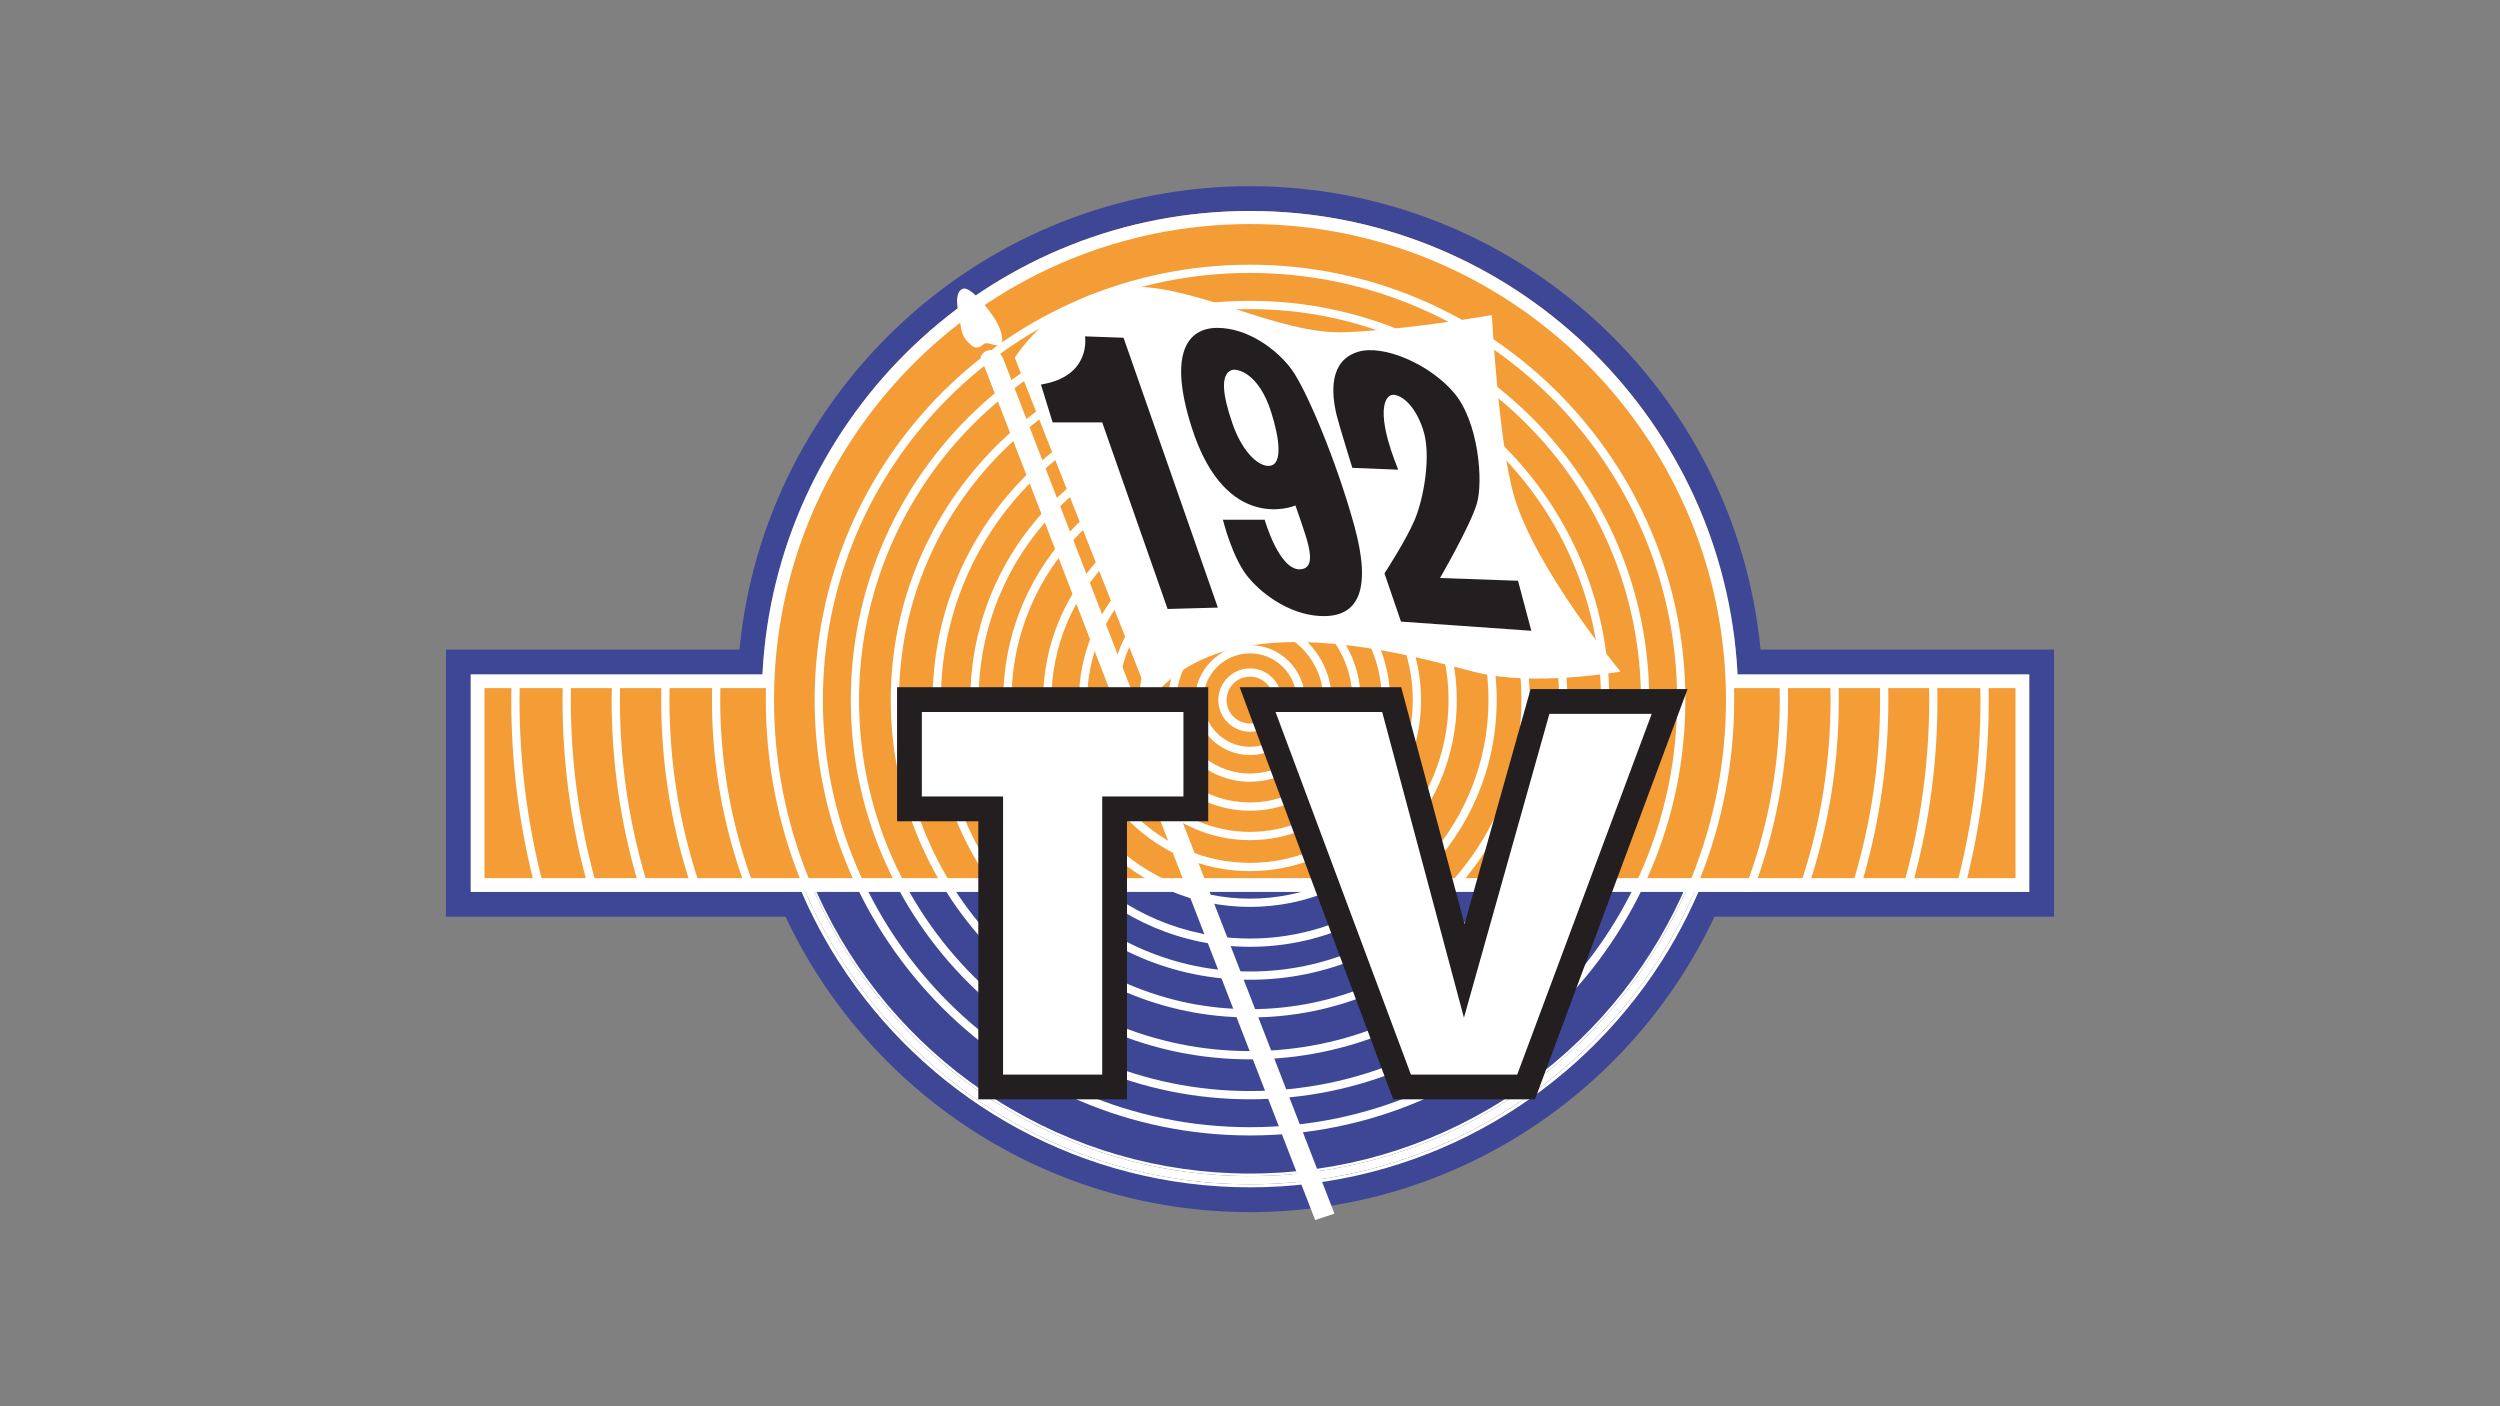 <?xml version="1.0" encoding="utf-8"?>
<!-- Generator: Adobe Illustrator 17.1.0, SVG Export Plug-In . SVG Version: 6.00 Build 0)  -->
<!DOCTYPE svg PUBLIC "-//W3C//DTD SVG 1.1//EN" "http://www.w3.org/Graphics/SVG/1.1/DTD/svg11.dtd">
<svg version="1.1" id="Layer_1" xmlns:x="http://ns.adobe.com/Extensibility/1.0/" xmlns:i="http://ns.adobe.com/AdobeIllustrator/10.0/" xmlns:graph="http://ns.adobe.com/Graphs/1.0/"
	 xmlns="http://www.w3.org/2000/svg" xmlns:xlink="http://www.w3.org/1999/xlink" x="0px" y="0px" viewBox="0 0 1600 900"
	 enable-background="new 0 0 1600 900" xml:space="preserve">
<rect x="0" y="0" width="1600" height="900" fill="#808080" stroke="none"/>
<g>
	<path fill="#F49C35" d="M1107.157,434.477c-1.059-59.139-18.643-301.451-302.032-301.451
		c-267.395,0-308.022,241.131-314.002,301.451H301.832v132.447h995.561V434.477H1107.157z"/>
	<path fill="#3D4796" d="M503.451,569.639c0,0,87.769,196.541,290.558,196.541c234.172,0,301.349-197.797,301.349-197.797
		L503.451,569.639z"/>
	<g>
		<path fill="none" d="M800,343.854c-57.449,0-104.186,46.74-104.186,104.188c0,57.455,46.736,104.199,104.186,104.199
			c57.451,0,104.188-46.744,104.188-104.199C904.188,390.594,857.451,343.854,800,343.854z M800,537.697
			c-49.431,0-89.646-40.217-89.646-89.652c0-49.432,40.215-89.645,89.646-89.645c49.43,0,89.644,40.213,89.644,89.645
			C889.644,497.48,849.43,537.697,800,537.697z"/>
		<path fill="none" d="M360.117,440.41h-27.524c-0.038,2.537-0.096,5.066-0.096,7.615c0,39.309,4.899,77.486,14.078,113.986h28.304
			c-9.78-36.727-14.854-74.965-14.854-113.986C360.024,445.48,360.072,442.947,360.117,440.41z"/>
		<path fill="none" d="M327.303,440.41h-17.227v121.602h30.9c-9.079-36.85-13.766-75.057-13.766-113.986
			C327.211,445.48,327.263,442.947,327.303,440.41z"/>
		<path fill="none" d="M800,433.068c-8.261,0-14.981,6.721-14.981,14.98c0,8.262,6.72,14.98,14.981,14.98
			c8.26,0,14.979-6.719,14.979-14.98C814.979,439.789,808.26,433.068,800,433.068z"/>
		<path fill="none" d="M1239.979,448.025c0,39.022-5.073,77.26-14.856,113.986h28.306c9.179-36.5,14.078-74.678,14.078-113.986
			c0-2.549-0.056-5.078-0.095-7.615h-27.525C1239.928,442.947,1239.979,445.48,1239.979,448.025z"/>
		<path fill="none" d="M1144.349,448.027c0,39.935-6.854,78.289-19.41,113.984h28.706c11.607-35.934,17.905-74.234,17.905-113.984
			c0-2.547-0.042-5.084-0.096-7.617h-27.2C1144.307,442.943,1144.349,445.48,1144.349,448.027z"/>
		<path fill="none" d="M1259.022,562.012h30.902V440.41H1272.7c0.039,2.537,0.093,5.07,0.093,7.615
			C1272.793,486.955,1268.104,525.162,1259.022,562.012z"/>
		<path fill="none" d="M423.165,448.027c0-2.547,0.047-5.084,0.097-7.617h-26.428c-0.047,2.537-0.096,5.07-0.096,7.617
			c0,39.574,5.755,77.82,16.427,113.984h27.482C429.155,525.619,423.165,487.287,423.165,448.027z"/>
		<path fill="none" d="M800,382.525c-36.127,0-65.518,29.393-65.518,65.52c0,36.131,29.391,65.525,65.518,65.525
			c36.128,0,65.518-29.395,65.518-65.525C865.518,411.918,836.128,382.525,800,382.525z M800,500.307
			c-28.813,0-52.256-23.445-52.256-52.262c0-28.812,23.442-52.252,52.256-52.252c28.812,0,52.255,23.44,52.255,52.252
			C852.255,476.861,828.812,500.307,800,500.307z"/>
		<path fill="none" d="M391.45,448.027c0-2.543,0.047-5.08,0.093-7.617h-26.135c-0.045,2.537-0.097,5.07-0.097,7.615
			c0,39.432,5.309,77.643,15.19,113.986h27.004C396.94,525.434,391.45,487.154,391.45,448.027z"/>
		<path fill="none" d="M800,401.078c-25.898,0-46.969,21.068-46.969,46.967c0,25.902,21.07,46.975,46.969,46.975
			c25.897,0,46.969-21.072,46.969-46.975C846.969,422.147,825.897,401.078,800,401.078z M800,483.227
			c-19.396,0-35.178-15.781-35.178-35.178c0-19.4,15.781-35.178,35.178-35.178c19.397,0,35.178,15.777,35.178,35.178
			C835.178,467.445,819.397,483.227,800,483.227z"/>
		<path fill="none" d="M1176.838,448.027c0,39.717-6.194,78.008-17.634,113.984h27.633c10.671-36.164,16.427-74.41,16.427-113.984
			c0-2.547-0.05-5.08-0.096-7.617h-26.427C1176.791,442.943,1176.838,445.48,1176.838,448.027z"/>
		<path fill="none" d="M800,418.158c-16.482,0-29.891,13.406-29.891,29.891c0,16.48,13.409,29.891,29.891,29.891
			c16.482,0,29.891-13.41,29.891-29.891C829.891,431.565,816.482,418.158,800,418.158z M800,468.316
			c-11.177,0-20.267-9.092-20.267-20.268c0-11.178,9.09-20.268,20.267-20.268c11.175,0,20.266,9.09,20.266,20.268
			C820.266,459.225,811.175,468.316,800,468.316z"/>
		<path fill="none" d="M1208.55,448.027c0,39.127-5.491,77.406-16.057,113.984h27.005c9.886-36.344,15.193-74.555,15.193-113.986
			c0-2.545-0.054-5.078-0.097-7.615h-26.137C1208.504,442.947,1208.55,445.484,1208.55,448.027z"/>
		<path fill="none" d="M800,363.688c-46.516,0-84.357,37.844-84.357,84.358c0,46.52,37.842,84.365,84.357,84.365
			c46.514,0,84.357-37.846,84.357-84.365C884.357,401.531,846.514,363.688,800,363.688z M800,518.859
			c-39.041,0-70.804-31.768-70.804-70.814c0-39.043,31.763-70.807,70.804-70.807c39.043,0,70.806,31.764,70.806,70.807
			C870.806,487.092,839.043,518.859,800,518.859z"/>
		<path fill="none" d="M799.996,174.682c-150.723,0-273.346,122.627-273.346,273.35c0,150.74,122.623,273.377,273.346,273.377
			c150.727,0,273.354-122.637,273.354-273.377C1073.35,297.309,950.724,174.682,799.996,174.682z M799.996,703.555
			c-140.879,0-255.493-114.627-255.493-255.523c0-140.879,114.614-255.496,255.493-255.496
			c140.885,0,255.502,114.617,255.502,255.496C1055.498,588.928,940.881,703.555,799.996,703.555z"/>
		<path fill="none" d="M455.655,448.027c0-2.547,0.042-5.084,0.096-7.617h-27.202c-0.052,2.533-0.096,5.07-0.096,7.617
			c0,39.75,6.298,78.051,17.905,113.984h28.706C462.508,526.316,455.655,487.963,455.655,448.027z"/>
		<path fill="none" d="M799.996,726.695c-153.639,0-278.633-125.008-278.633-278.664c0-153.639,124.994-278.635,278.633-278.635
			c153.643,0,278.642,124.996,278.642,278.635C1078.638,601.688,953.639,726.695,799.996,726.695z"/>
		<path fill="none" d="M1112.036,431.6c-0.271-5.32-0.671-10.611-1.203-15.861C1111.365,420.988,1111.766,426.275,1112.036,431.6z"
			/>
		<path fill="none" d="M1112.036,440.41h-2.255c0.061,2.533,0.097,5.074,0.097,7.621c0,40.227-7.709,78.685-21.716,113.98h16.052
			h15.117c12.758-35.639,19.73-74.012,19.73-113.984c0-2.547-0.042-5.084-0.097-7.617h-11.059H1112.036z"/>
		<path fill="none" d="M799.998,223.395c-123.866,0-224.637,100.771-224.637,224.641c0,123.883,100.77,224.666,224.637,224.666
			c123.869,0,224.645-100.783,224.645-224.666C1024.643,324.166,923.867,223.395,799.998,223.395z M800,651.166
			c-111.994,0-203.108-91.121-203.108-203.127c0-111.998,91.114-203.113,203.108-203.113c111.995,0,203.111,91.115,203.111,203.113
			C1003.111,560.045,911.995,651.166,800,651.166z"/>
		<path fill="none" d="M800,320.965c-70.07,0-127.073,57.008-127.073,127.076c0,70.078,57.003,127.088,127.073,127.088
			s127.076-57.01,127.076-127.088C927.076,377.973,870.07,320.965,800,320.965z M800,557.527
			c-60.363,0-109.473-49.115-109.473-109.486c0-60.363,49.109-109.473,109.473-109.473c60.365,0,109.477,49.109,109.477,109.473
			C909.477,508.412,860.365,557.527,800,557.527z"/>
		<path fill="none" d="M799.998,295.432c-84.146,0-152.604,68.459-152.604,152.607c0,84.156,68.458,152.623,152.604,152.623
			c84.151,0,152.611-68.467,152.611-152.623C952.609,363.891,884.149,295.432,799.998,295.432z M800,580.416
			c-72.985,0-132.36-59.383-132.36-132.375c0-72.984,59.375-132.363,132.36-132.363c72.984,0,132.363,59.379,132.363,132.363
			C932.363,521.033,872.984,580.416,800,580.416z"/>
		<path fill="none" d="M799.998,274.332c-95.78,0-173.702,77.924-173.702,173.707c0,95.791,77.922,173.723,173.702,173.723
			c95.783,0,173.707-77.932,173.707-173.723C973.705,352.256,895.781,274.332,799.998,274.332z M799.998,605.949
			c-87.061,0-157.892-70.836-157.892-157.91c0-87.064,70.83-157.895,157.892-157.895c87.065,0,157.898,70.83,157.898,157.895
			C957.896,535.113,887.062,605.949,799.998,605.949z"/>
		<path fill="none" d="M800,250.215c-109.08,0-197.821,88.742-197.821,197.824c0,109.092,88.741,197.84,197.821,197.84
			c109.079,0,197.824-88.748,197.824-197.84C997.824,338.957,909.079,250.215,800,250.215z M799.998,627.049
			c-98.695,0-178.99-80.303-178.99-179.01c0-98.697,80.295-178.994,178.99-178.994c98.699,0,178.995,80.297,178.995,178.994
			C978.993,546.746,898.697,627.049,799.998,627.049z"/>
		<path fill="none" d="M799.996,197.824c-137.963,0-250.207,112.242-250.207,250.207c0,137.982,112.244,250.236,250.207,250.236
			c137.97,0,250.216-112.254,250.216-250.236C1050.212,310.066,937.966,197.824,799.996,197.824z M799.998,677.988
			c-126.781,0-229.925-103.158-229.925-229.953c0-126.783,103.144-229.928,229.925-229.928
			c126.784,0,229.932,103.145,229.932,229.928C1029.93,574.83,926.782,677.988,799.998,677.988z"/>
		<path fill="none" d="M800,759.895c106.998,0,201.587-54.072,257.917-136.315C1001.587,705.822,906.998,759.891,800,759.891
			c-106.994,0-201.584-54.068-257.916-136.311C598.416,705.822,693.006,759.895,800,759.895z"/>
		<path fill="none" d="M511.836,562.012c-14.006-35.295-21.714-73.754-21.714-113.98c0-2.547,0.036-5.088,0.096-7.621h-2.252
			h-15.872h-11.056c-0.057,2.533-0.096,5.07-0.096,7.617c0,39.973,6.97,78.346,19.727,113.984h15.114H511.836z"/>
		<path fill="none" d="M1057.917,623.58c2.014-2.938,3.976-5.91,5.888-8.92C1061.893,617.67,1059.931,620.643,1057.917,623.58z"/>
		<path fill="none" d="M536.196,614.66c1.912,3.01,3.876,5.982,5.888,8.92C540.072,620.643,538.108,617.67,536.196,614.66z"/>
		<path fill="#3D4796" d="M1271.687,415.738h-5.314h-27.56h-5.321h-26.209h-5.312h-26.529h-5.309h-27.309h-5.306h-10.762
			C1110.747,249.545,970.321,119.166,800,119.166S489.253,249.545,473.244,415.738h-10.756h-5.308h-27.31h-5.308h-26.532h-5.313
			H366.51h-5.321h-27.557h-5.317h-42.912v170.945h62.367h5.717h28.723h5.775h27.49h5.821h28.109h5.898h29.527h5.771h12.133
			C555.216,698.293,668.724,775.754,800,775.754c131.275,0,244.782-77.461,297.267-189.07h12.131h5.772h29.526h5.713h28.294h5.82
			h27.491h5.776h28.727h5.714h62.367V415.738H1271.687z M1298.738,570.822h-41.992h-5.637h-28.436h-5.671h-27.162h-5.713h-27.847
			h-5.606h-28.972h-5.659h-11.828h-0.002h-17.189c-2.314,5.367-4.781,10.652-7.384,15.861c-4.808,9.617-10.097,18.955-15.836,27.977
			c-1.912,3.01-3.874,5.982-5.888,8.92C1001.587,705.822,906.998,759.895,800,759.895c-106.994,0-201.584-54.072-257.916-136.315
			c-2.012-2.938-3.976-5.91-5.888-8.92c-5.739-9.022-11.029-18.359-15.838-27.977c-2.603-5.209-5.066-10.494-7.384-15.861h-17.19
			h-11.829H478.3h-28.972h-5.774h-27.682h-5.714h-27.162h-5.67h-28.434h-5.637h-41.993V431.6h26.26h5.295h27.537h5.299h26.148h5.298
			h26.446h5.288h27.221h5.29h10.749h15.872c0.269-5.324,0.669-10.611,1.2-15.861C505.113,258.303,638.431,135.025,800,135.025
			c161.571,0,294.886,123.277,310.833,280.713c0.532,5.25,0.933,10.541,1.203,15.861h15.87h10.752h5.289h27.221h5.291h26.441h5.297
			h26.153h5.296h27.539h5.296h26.257V570.822z"/>
		<path fill="#FFFFFF" d="M799.996,169.396c-153.639,0-278.633,124.996-278.633,278.635c0,153.656,124.994,278.664,278.633,278.664
			c153.643,0,278.642-125.008,278.642-278.664C1078.638,294.393,953.639,169.396,799.996,169.396z M799.996,721.408
			c-150.723,0-273.346-122.637-273.346-273.377c0-150.723,122.623-273.35,273.346-273.35c150.727,0,273.354,122.627,273.354,273.35
			C1073.35,598.771,950.724,721.408,799.996,721.408z"/>
		<path fill="#FFFFFF" d="M799.996,192.535c-140.879,0-255.493,114.617-255.493,255.496c0,140.896,114.614,255.523,255.493,255.523
			c140.885,0,255.502-114.627,255.502-255.523C1055.498,307.152,940.881,192.535,799.996,192.535z M799.996,698.268
			c-137.963,0-250.207-112.254-250.207-250.236c0-137.965,112.244-250.207,250.207-250.207
			c137.97,0,250.216,112.242,250.216,250.207C1050.212,586.014,937.966,698.268,799.996,698.268z"/>
		<path fill="#FFFFFF" d="M799.998,218.107c-126.781,0-229.925,103.145-229.925,229.928c0,126.795,103.144,229.953,229.925,229.953
			c126.784,0,229.932-103.158,229.932-229.953C1029.93,321.252,926.782,218.107,799.998,218.107z M799.998,672.701
			c-123.866,0-224.637-100.783-224.637-224.666c0-123.869,100.77-224.641,224.637-224.641
			c123.869,0,224.645,100.771,224.645,224.641C1024.643,571.918,923.867,672.701,799.998,672.701z"/>
		<path fill="#FFFFFF" d="M800,244.926c-111.994,0-203.108,91.115-203.108,203.113c0,112.006,91.114,203.127,203.108,203.127
			c111.995,0,203.111-91.121,203.111-203.127C1003.111,336.041,911.995,244.926,800,244.926z M800,645.879
			c-109.08,0-197.821-88.748-197.821-197.84c0-109.082,88.741-197.824,197.821-197.824c109.079,0,197.824,88.742,197.824,197.824
			C997.824,557.131,909.079,645.879,800,645.879z"/>
		<path fill="#FFFFFF" d="M799.998,269.045c-98.695,0-178.99,80.297-178.99,178.994c0,98.707,80.295,179.01,178.99,179.01
			c98.699,0,178.995-80.303,178.995-179.01C978.993,349.342,898.697,269.045,799.998,269.045z M799.998,621.762
			c-95.78,0-173.702-77.932-173.702-173.723c0-95.783,77.922-173.707,173.702-173.707c95.783,0,173.707,77.924,173.707,173.707
			C973.705,543.83,895.781,621.762,799.998,621.762z"/>
		<path fill="#FFFFFF" d="M799.998,290.145c-87.061,0-157.892,70.83-157.892,157.895c0,87.074,70.83,157.91,157.892,157.91
			c87.065,0,157.898-70.836,157.898-157.91C957.896,360.975,887.062,290.145,799.998,290.145z M799.998,600.662
			c-84.146,0-152.604-68.467-152.604-152.623c0-84.148,68.458-152.607,152.604-152.607c84.151,0,152.611,68.459,152.611,152.607
			C952.609,532.195,884.149,600.662,799.998,600.662z"/>
		<path fill="#FFFFFF" d="M800,315.678c-72.985,0-132.36,59.379-132.36,132.363c0,72.992,59.375,132.375,132.36,132.375
			c72.984,0,132.363-59.383,132.363-132.375C932.363,375.057,872.984,315.678,800,315.678z M800,575.129
			c-70.07,0-127.073-57.01-127.073-127.088c0-70.068,57.003-127.076,127.073-127.076s127.076,57.008,127.076,127.076
			C927.076,518.119,870.07,575.129,800,575.129z"/>
		<path fill="#FFFFFF" d="M800,338.568c-60.363,0-109.473,49.109-109.473,109.473c0,60.371,49.109,109.486,109.473,109.486
			c60.365,0,109.477-49.115,109.477-109.486C909.477,387.678,860.365,338.568,800,338.568z M800,552.24
			c-57.449,0-104.186-46.744-104.186-104.199c0-57.447,46.736-104.188,104.186-104.188c57.451,0,104.188,46.74,104.188,104.188
			C904.188,505.496,857.451,552.24,800,552.24z"/>
		<path fill="#FFFFFF" d="M800,358.4c-49.431,0-89.646,40.213-89.646,89.645c0,49.435,40.215,89.652,89.646,89.652
			c49.43,0,89.644-40.217,89.644-89.652C889.644,398.613,849.43,358.4,800,358.4z M800,532.41
			c-46.516,0-84.357-37.846-84.357-84.365c0-46.514,37.842-84.358,84.357-84.358c46.514,0,84.357,37.844,84.357,84.358
			C884.357,494.565,846.514,532.41,800,532.41z"/>
		<path fill="#FFFFFF" d="M800,377.238c-39.041,0-70.804,31.764-70.804,70.807c0,39.047,31.763,70.814,70.804,70.814
			c39.043,0,70.806-31.768,70.806-70.814C870.806,409.002,839.043,377.238,800,377.238z M800,513.57
			c-36.127,0-65.518-29.395-65.518-65.525c0-36.127,29.391-65.52,65.518-65.52c36.128,0,65.518,29.393,65.518,65.52
			C865.518,484.176,836.128,513.57,800,513.57z"/>
		<path fill="#FFFFFF" d="M800,395.793c-28.813,0-52.256,23.44-52.256,52.252c0,28.816,23.442,52.262,52.256,52.262
			c28.812,0,52.255-23.445,52.255-52.262C852.255,419.233,828.812,395.793,800,395.793z M800,495.02
			c-25.898,0-46.969-21.072-46.969-46.975c0-25.898,21.07-46.967,46.969-46.967c25.897,0,46.969,21.068,46.969,46.967
			C846.969,473.947,825.897,495.02,800,495.02z"/>
		<path fill="#FFFFFF" d="M800,412.871c-19.396,0-35.178,15.777-35.178,35.178c0,19.397,15.781,35.178,35.178,35.178
			c19.397,0,35.178-15.781,35.178-35.178C835.178,428.648,819.397,412.871,800,412.871z M800,477.94
			c-16.482,0-29.891-13.41-29.891-29.891c0-16.484,13.409-29.891,29.891-29.891c16.482,0,29.891,13.406,29.891,29.891
			C829.891,464.529,816.482,477.94,800,477.94z"/>
		<path fill="#FFFFFF" d="M800,427.781c-11.177,0-20.267,9.09-20.267,20.268c0,11.176,9.09,20.268,20.267,20.268
			c11.175,0,20.266-9.092,20.266-20.268C820.266,436.871,811.175,427.781,800,427.781z M800,463.029
			c-8.261,0-14.981-6.719-14.981-14.98c0-8.26,6.72-14.98,14.981-14.98c8.26,0,14.979,6.721,14.979,14.98
			C814.979,456.311,808.26,463.029,800,463.029z"/>
		<path fill="#FFFFFF" d="M1078.934,567.332c-2.206,5.115-4.621,10.303-7.175,15.414c-24.869,49.748-62.915,91.785-110.022,121.562
			c-48.403,30.6-104.33,46.77-161.736,46.77c-57.406,0-113.332-16.17-161.734-46.77c-47.108-29.777-85.154-71.814-110.025-121.562
			c-2.545-5.098-4.959-10.281-7.175-15.414l-2.296-5.32h-1.26c45.217,111.686,154.793,190.682,282.484,190.682
			c127.698,0,237.277-78.996,282.497-190.682h-1.264L1078.934,567.332z"/>
		<path fill="#FFFFFF" d="M1116.044,570.822h5.659c1.118-2.918,2.195-5.854,3.235-8.811h-5.607
			C1118.273,564.969,1117.182,567.908,1116.044,570.822z"/>
		<path fill="#FFFFFF" d="M1082.491,562.012c-45.22,111.686-154.799,190.682-282.497,190.682
			c-127.691,0-237.268-78.996-282.484-190.682h-4.535h-1.139c45.501,114.65,157.515,195.93,288.158,195.93
			c130.65,0,242.667-81.279,288.168-195.93h-1.138H1082.491z"/>
	</g>
	<path fill="#FFFFFF" d="M1272.481,431.6h-5.296h-27.539h-5.296h-26.153h-5.297h-26.441h-5.291h-27.221h-5.289h-10.752h-15.87
		c-0.271-5.324-0.671-10.611-1.203-15.861C1094.886,258.303,961.571,135.025,800,135.025
		c-161.569,0-294.887,123.277-310.834,280.713c-0.531,5.25-0.932,10.537-1.2,15.861h-15.872h-10.749h-5.29h-27.221h-5.288H397.1
		h-5.298h-26.148h-5.299h-27.537h-5.295h-26.26v139.223h41.993h5.637h28.434h5.67h27.162h5.714h27.682h5.774H478.3h5.655h11.829
		h7.048h10.143c2.317,5.367,4.781,10.652,7.384,15.861c4.809,9.617,10.099,18.955,15.838,27.977c1.912,3.01,3.876,5.982,5.888,8.92
		C598.416,705.822,693.006,759.891,800,759.891c106.998,0,201.587-54.068,257.917-136.311c2.014-2.938,3.976-5.91,5.888-8.92
		c5.739-9.022,11.028-18.359,15.836-27.977c2.602-5.209,5.069-10.494,7.384-15.861h17.189h0.002h11.828h5.659h28.765h0.207h5.606
		h27.847h5.713h27.162h5.671h28.436h5.637h41.992V431.6H1272.481z M310.076,562.012V440.41h17.227
		c-0.04,2.537-0.092,5.07-0.092,7.615c0,38.93,4.686,77.137,13.766,113.986H310.076z M346.575,562.012
		c-9.179-36.5-14.078-74.678-14.078-113.986c0-2.549,0.058-5.078,0.096-7.615h27.524c-0.045,2.537-0.093,5.07-0.093,7.615
		c0,39.022,5.074,77.26,14.854,113.986H346.575z M380.501,562.012c-9.881-36.344-15.19-74.555-15.19-113.986
		c0-2.545,0.052-5.078,0.097-7.615h26.135c-0.046,2.537-0.093,5.074-0.093,7.617c0,39.127,5.49,77.406,16.055,113.984H380.501z
		 M413.165,562.012c-10.672-36.164-16.427-74.41-16.427-113.984c0-2.547,0.049-5.08,0.096-7.617h26.428
		c-0.05,2.533-0.097,5.07-0.097,7.617c0,39.26,5.99,77.592,17.482,113.984H413.165z M446.358,562.012
		c-11.607-35.934-17.905-74.234-17.905-113.984c0-2.547,0.044-5.084,0.096-7.617h27.202c-0.054,2.533-0.096,5.07-0.096,7.617
		c0,39.935,6.853,78.289,19.409,113.984H446.358z M799.994,757.941c-127.268,0-236.848-77.139-284.489-187.119h568.988
		C1036.851,680.803,927.269,757.941,799.994,757.941z M1153.645,562.012h-28.706l-0.002,0.004h-5.607l0.002-0.004h-15.117h-16.052
		l-0.002,0.004H511.839c0,0-0.002,0-0.003-0.004h-16.052H480.67c-12.758-35.639-19.727-74.012-19.727-113.984
		c0-2.547,0.039-5.084,0.096-7.617h11.056h15.872h2.252c-0.06,2.533-0.096,5.074-0.096,7.621c0,40.227,7.708,78.685,21.714,113.98
		h1.139h4.535c-14.262-35.225-22.138-73.697-22.138-113.98c0-2.547,0.035-5.088,0.097-7.621
		c4.06-164.467,139.104-297.008,304.525-297.008c165.429,0,300.479,132.541,304.538,297.008c0.062,2.533,0.099,5.074,0.099,7.621
		c0,40.283-7.88,78.756-22.14,113.98h4.533h1.138c14.007-35.295,21.716-73.754,21.716-113.98c0-2.547-0.036-5.088-0.097-7.621h2.255
		h15.87h11.059c0.055,2.533,0.097,5.07,0.097,7.617c0,39.973-6.973,78.346-19.73,113.984h5.607
		c12.556-35.695,19.41-74.049,19.41-113.984c0-2.547-0.042-5.084-0.095-7.617h27.2c0.054,2.533,0.096,5.07,0.096,7.617
		C1171.55,487.777,1165.252,526.078,1153.645,562.012z M1186.837,562.012h-27.633c11.439-35.977,17.634-74.268,17.634-113.984
		c0-2.547-0.047-5.084-0.097-7.617h26.427c0.046,2.537,0.096,5.07,0.096,7.617C1203.264,487.602,1197.508,525.848,1186.837,562.012z
		 M1219.498,562.012h-27.005c10.566-36.578,16.057-74.857,16.057-113.984c0-2.543-0.046-5.08-0.092-7.617h26.137
		c0.043,2.537,0.097,5.07,0.097,7.615C1234.691,487.457,1229.384,525.668,1219.498,562.012z M1253.428,562.012h-28.306
		c9.783-36.727,14.856-74.965,14.856-113.986c0-2.545-0.051-5.078-0.093-7.615h27.525c0.039,2.537,0.095,5.066,0.095,7.615
		C1267.506,487.334,1262.606,525.512,1253.428,562.012z M1289.925,562.012h-30.902c9.081-36.85,13.77-75.057,13.77-113.986
		c0-2.545-0.054-5.078-0.093-7.615h17.225V562.012z"/>
	<path fill="#FFFFFF" d="M649.459,228.932c0,0,27.296-43.902,74.018-45.379c41.854-1.322,95.165,30.84,137.461,29.078
		c42.296-1.762,93.844-11.016,93.844-11.016s4.406,81.947,14.099,115.432c13.699,47.326,68.29,112.791,68.29,112.791
		s-55.513,9.693-92.521,0.44c-37.01-9.252-159.933-47.143-208.396,18.064L649.459,228.932z"/>
	<path fill="#FFFFFF" d="M627.578,228.346c0,0,1.47-3.523,4.994-4.113c3.524-0.586,7.635-0.295,10.278,7.342
		c2.643,7.639,211.185,545.146,211.185,545.146l-12.336,4.113L627.578,228.346z"/>
	<path fill="#FFFFFF" d="M615.975,184.875c4.185-1.984,14.099,9.25,20.267,18.504c6.168,9.252,6.609,18.283,2.643,17.844
		c-3.965-0.441-7.49-2.645-9.473-0.881c-1.982,1.76-4.626,3.305-7.71,0.66c-3.083-2.645-5.948-5.508-6.829-12.336
		C613.992,201.838,609.477,187.955,615.975,184.875z"/>
	<path fill="#231F20" d="M666.201,246.115l7.489,24.232h31.723l41.854,119.397l32.163-0.881l-60.359-172.707l-24.673-0.883
		C694.398,215.273,698.804,240.828,666.201,246.115z"/>
	<g>
		<path fill="#231F20" d="M866.667,336.141c-11.457-41.414-30.55-86.646-39.948-99.57c-9.397-12.924-28.196-26.729-47.581-26.729
			c-19.386,0-31.505,16.564-16.447,63.738c22.026,69.021,66.38,49.934,66.38,49.934s6.753,18.795,8.222,25.256
			c1.47,6.461,2.697,14.781-4.698,15.57c-13.806,1.465-23.204-31.723-23.204-31.723h-26.727c0,0,5.874,24.082,15.86,36.42
			c9.986,12.336,29.371,25.85,49.933,25.26C869.017,393.711,878.121,377.557,866.667,336.141z M813.503,297.955
			c-6.757,1.762-17.917-7.342-24.673-26.729c-6.757-19.385-7.638-31.721-0.589-34.363c3.4-1.275,17.331,1.762,25.262,26.727
			C819.38,282.094,820.26,296.193,813.503,297.955z"/>
	</g>
	<path fill="#231F20" d="M894.862,300.602l-29.372-1.176c0,0-8.459-27.256-9.986-33.484c-3.524-14.393-4.992-35.246,13.805-40.826
		c16.129-4.789,45.818,7.93,61.389,26.434c15.567,18.506,18.798,56.689,14.392,71.082c-4.406,14.393-23.497,47.287-23.497,47.287
		l49.932,1.762l8.52,32.018l-83.418-5.873l-10.574-30.844c0,0,13.804-21.146,19.386-34.363c5.581-13.217,10.866-41.123,5.287-57.865
		c-5.579-16.742-14.978-22.617-19.677-22.029C886.346,253.312,879.883,263.594,894.862,300.602z"/>
	<g>
		<polygon fill="#FFFFFF" points="634.038,695.656 634.038,517.66 582.05,517.66 582.05,447.754 765.331,447.754 765.331,517.66 
			713.343,517.66 713.343,695.656 		"/>
		<path fill="#231F20" d="M757.402,455.682v54.047h-36.129h-15.86v15.863v162.133h-63.444V525.592v-15.863h-15.86H589.98v-54.047
			H757.402 M773.262,439.822H574.12v85.77h51.988v177.994h95.165V525.592h51.988V439.822L773.262,439.822z"/>
	</g>
	<g>
		<polygon fill="#FFFFFF" points="898.726,695.656 804.863,447.758 890.682,447.758 937.112,621.357 985.609,448.93 
			1068.575,448.93 975.296,695.656 		"/>
		<path fill="#231F20" d="M884.595,455.686l37.388,139.797l14.936,55.852l15.654-55.656l39.043-138.816h65.483l-86.077,230.863
			h-68.028l-86.648-232.039H884.595 M896.771,439.826h-103.39l98.257,263.76h90.747L1080.055,441H979.601l-42.296,150.385
			L896.771,439.826L896.771,439.826z"/>
	</g>
</g>
</svg>
